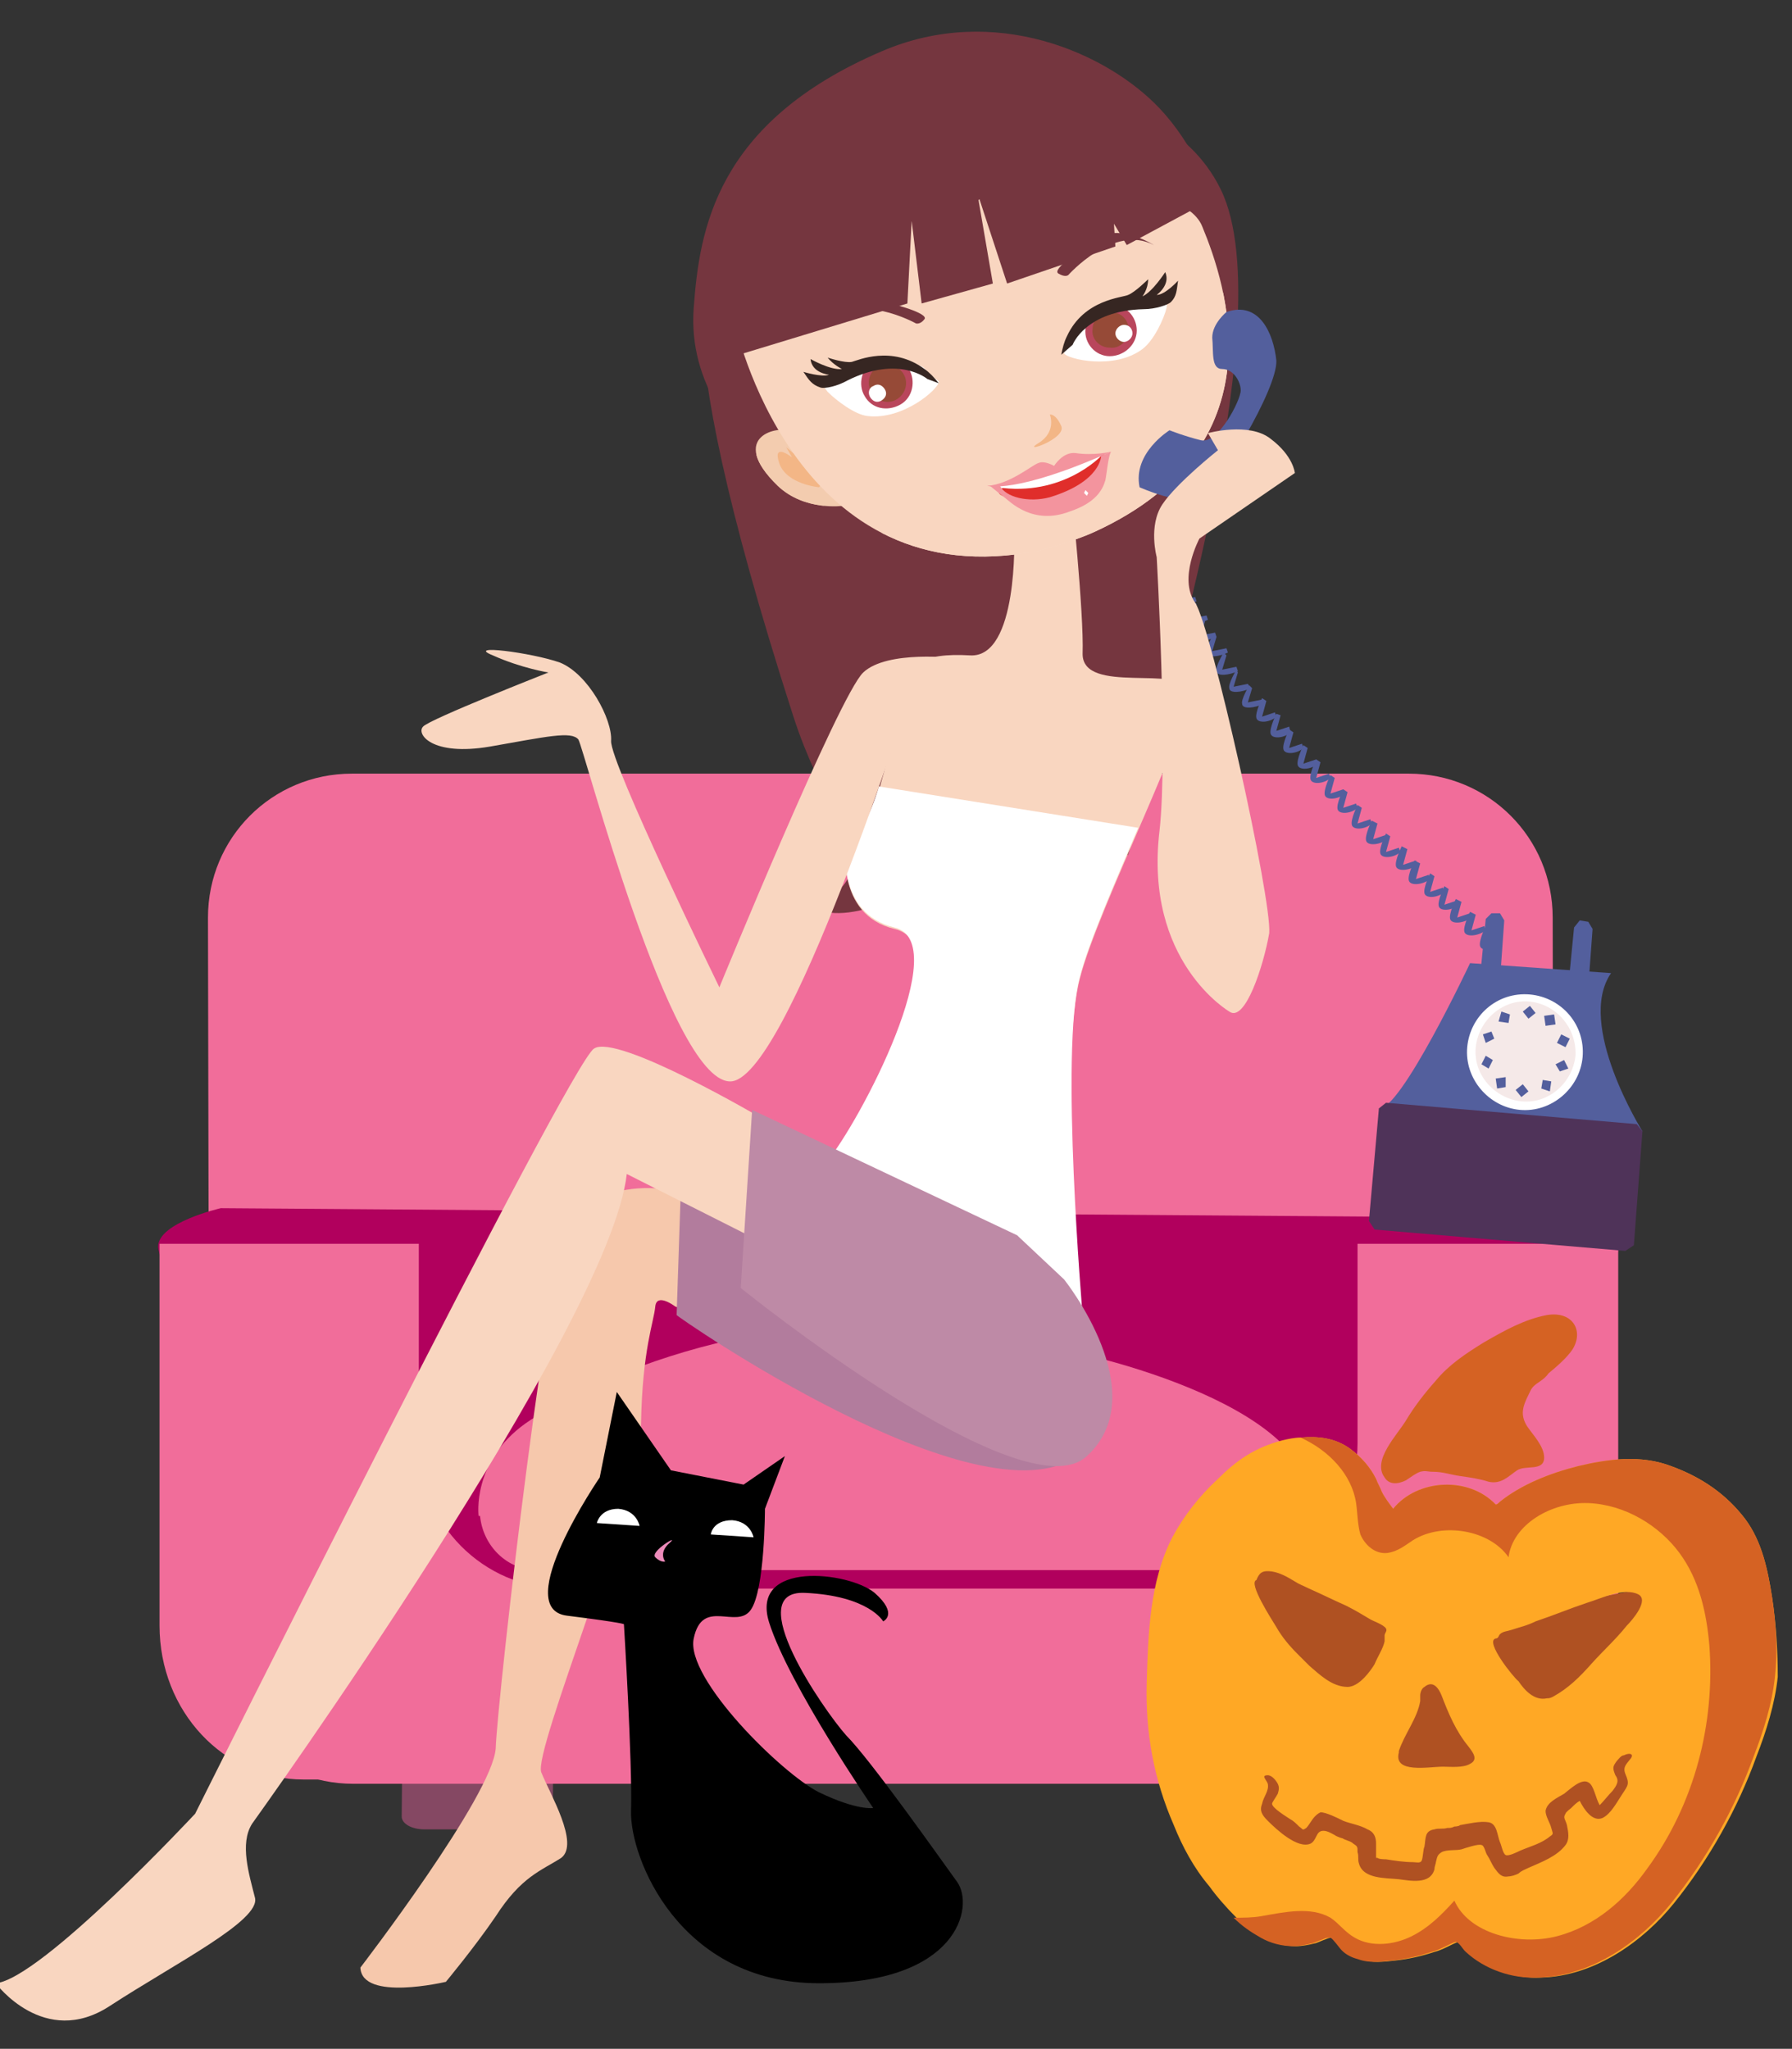 <?xml version="1.0" encoding="utf-8"?>
<!-- Generator: Adobe Illustrator 25.2.1, SVG Export Plug-In . SVG Version: 6.00 Build 0)  -->
<svg version="1.1" xmlns="http://www.w3.org/2000/svg" xmlns:xlink="http://www.w3.org/1999/xlink" x="0px" y="0px"
	 viewBox="0 0 125.8 143.8" style="enable-background:new 0 0 125.8 143.8;" xml:space="preserve">
<rect x="0" y="0" width="125.8" height="143.8" fill="#333333" stroke="none"/>
<style type="text/css">
	.st0{fill:#854863;}
	.st1{fill:#F16D9A;}
	.st2{fill:#B1005D;}
	.st3{fill:#535F9D;}
	.st4{fill:#75363F;}
	.st5{fill:#F9D6C0;}
	.st6{fill:#F6C8AC;}
	.st7{fill:#FFFFFF;}
	.st8{fill:#B27C9D;}
	.st9{fill:#BE8AA6;}
	.st10{fill:#F3CCAF;}
	.st11{fill:#F3B686;}
	.st12{fill:#F7DBC8;}
	.st13{fill:#C25D46;}
	.st14{fill:#E02E2B;}
	.st15{fill:#F7E8DE;}
	.st16{fill:#F3949E;}
	.st17{fill:#FBCD60;}
	.st18{fill:#964A37;}
	.st19{fill:#362622;}
	.st20{fill:#B9465C;}
	.st21{fill:#4F3359;}
	.st22{fill:#F5E9E8;}
	.st23{fill:#EC8AB9;}
	.st24{fill:#D56223;}
	.st25{fill:#AF5122;}
	.st26{fill:#FFA825;}
</style>
<g id="Layer_1">
	<g>
		<path class="st0" d="M94.5,127.5c0,0.5-0.7,0.9-1.6,0.9h-7.3c-0.9,0-1.6-0.4-1.6-0.9l0.1-11c0-0.5,0.7-0.9,1.6-0.9H93
			c0.9,0,1.6,0.4,1.6,0.9L94.5,127.5L94.5,127.5z"/>
		<path class="st0" d="M38.8,127.5c0,0.5-0.7,0.9-1.6,0.9h-7.4c-0.9,0-1.6-0.4-1.6-0.9l0.1-11c0-0.5,0.7-0.9,1.6-0.9h7.4
			c0.9,0,1.6,0.4,1.6,0.9L38.8,127.5L38.8,127.5z"/>
		<path class="st1" d="M109,64.4c0-5.6-4.5-10.1-10.1-10.1H24.7c-5.6,0-10.1,4.5-10.1,10.1l0.1,50.7c0,5.6,4.5,10.1,10.1,10.1H99
			c5.6,0,10.1-4.5,10.1-10.1L109,64.4L109,64.4z"/>
		<path class="st2" d="M15.5,84.8c0,0-4.4,1-4.4,2.7S18.7,103,23,108.2c4.3,5.2,23.5,15.1,43.7,13.7c20.2-1.3,42.6-12.1,42.6-12.1
			l4.4-22.5c0,0-0.4-1.9-4.5-2.2c-4.1-0.3-11.4,0.3-11.4,0.3L15.5,84.8L15.5,84.8z"/>
		<path class="st1" d="M95.3,101.3c0,5.6-4.5,10.2-10.1,10.2H39.5c-5.6,0-10.1-4.6-10.1-10.2v-14H11.2v26.8c0,6,4.5,10.8,10.1,10.8
			h82.2c5.6,0,10.1-4.8,10.1-10.8V87.3H95.3V101.3L95.3,101.3z"/>
		<path class="st1" d="M91.9,105.4c0.3-6.9-16.4-10.8-19.5-11c-0.5,0-1.1-0.1-1.6-0.3c-16.1-3.9-30.2,3.2-33.9,5.8
			c-3.8,2.7-3.3,6.5-3.3,6.5l0.1,0c0.2,2.1,1.9,3.8,4,3.8h50.1c2.2,0,4.1-1.8,4.1-4.1c0-0.2,0-0.5-0.1-0.7L91.9,105.4L91.9,105.4z"
			/>
	</g>
	<g>
		<path class="st3" d="M82.4,39.6c0,0-0.6,1-0.5,1.3c0,0.4,0.9,0.3,1.5,0l-0.1-0.3l-1,0.2l0.3-1L82.4,39.6L82.4,39.6z"/>
		<path class="st3" d="M83,40.9c0,0-0.6,1-0.5,1.3c0,0.4,0.9,0.3,1.5,0l-0.1-0.3l-1,0.2l0.3-1L83,40.9L83,40.9z"/>
		<path class="st3" d="M83.8,42.2c0,0-0.6,1-0.5,1.3c0,0.4,0.9,0.3,1.5,0l-0.1-0.3l-1,0.2l0.3-1L83.8,42.2L83.8,42.2z"/>
		<path class="st3" d="M86.8,47c0,0-0.6,1-0.5,1.3c0,0.4,0.9,0.3,1.5,0L87.6,48l-1,0.2l0.3-1L86.8,47L86.8,47z"/>
		<path class="st3" d="M85.9,45.8c0,0-0.6,1-0.5,1.3c0,0.4,0.9,0.3,1.5,0l-0.1-0.3l-1,0.2l0.3-1L85.9,45.8L85.9,45.8z"/>
		<path class="st3" d="M85.2,44.5c0,0-0.6,1-0.5,1.3c0,0.4,0.9,0.3,1.5,0l-0.1-0.3l-1,0.2l0.3-1L85.2,44.5L85.2,44.5z"/>
		<path class="st3" d="M84.4,43.4c0,0-0.6,1-0.5,1.3c0,0.4,0.9,0.3,1.5,0l-0.1-0.3l-1,0.2l0.3-1L84.4,43.4L84.4,43.4z"/>
		<path class="st3" d="M89.6,50.1c0,0-0.5,1-0.4,1.4c0.1,0.4,1,0.3,1.4-0.1L90.5,51l-0.9,0.3l0.3-1.1L89.6,50.1L89.6,50.1z"/>
		<path class="st3" d="M88.6,49c0,0-0.5,1-0.4,1.4c0.1,0.4,1,0.3,1.4-0.1l-0.1-0.3l-0.9,0.3l0.3-1.1L88.6,49L88.6,49z"/>
		<path class="st3" d="M87.7,48.1c0,0-0.6,1-0.5,1.3c0,0.4,0.9,0.3,1.5,0l-0.1-0.3l-1,0.2l0.3-1L87.7,48.1L87.7,48.1z"/>
		<path class="st3" d="M94.3,55.4c0,0-0.5,1-0.4,1.4c0.1,0.4,1,0.3,1.4-0.1l-0.1-0.3l-0.9,0.3l0.3-1.1L94.3,55.4L94.3,55.4z"/>
		<path class="st3" d="M104.4,68.7c0,0-0.8,0.3-1,0.6c-0.1,0.3,0.4,0.7,0.9,0.7l0.1-0.2l-0.7-0.3l0.7-0.5L104.4,68.7L104.4,68.7z"/>
		<path class="st3" d="M103.7,67.8c0,0-0.4,0.8-0.3,1.1c0.1,0.3,0.8,0.2,1.1-0.1l-0.1-0.2l-0.7,0.2l0.2-0.8L103.7,67.8L103.7,67.8z"
			/>
		<path class="st3" d="M101.4,62.2c0,0-0.5,1-0.4,1.4c0.1,0.4,1,0.3,1.4-0.1l-0.1-0.3l-0.9,0.3l0.3-1.1L101.4,62.2L101.4,62.2z"/>
		<path class="st3" d="M100.4,61.3c0,0-0.5,1-0.4,1.4c0.1,0.4,1,0.3,1.4-0.1l-0.1-0.3l-0.9,0.3l0.3-1.1L100.4,61.3L100.4,61.3z"/>
		<path class="st3" d="M99.3,60.4c0,0-0.5,1-0.4,1.4c0.1,0.4,1,0.3,1.5-0.1l-0.1-0.3l-0.9,0.3l0.3-1.1L99.3,60.4L99.3,60.4z"/>
		<path class="st3" d="M98.4,59.4c0,0-0.5,1-0.4,1.4c0.1,0.4,1,0.3,1.5-0.1l-0.1-0.3l-0.9,0.3l0.3-1.1L98.4,59.4L98.4,59.4z"/>
		<path class="st3" d="M104.3,65c0,0-0.5,1-0.4,1.4c0.1,0.4,1,0.3,1.4-0.1l-0.1-0.3l-0.9,0.3l0.3-1.1L104.3,65L104.3,65z"/>
		<path class="st3" d="M103.2,64c0,0-0.5,1-0.4,1.4c0.1,0.4,1,0.3,1.5-0.1l-0.1-0.3l-0.9,0.3l0.3-1.1L103.2,64L103.2,64z"/>
		<path class="st3" d="M102.2,63.1c0,0-0.5,1-0.4,1.4c0.1,0.4,1,0.3,1.5-0.1l-0.1-0.3l-0.9,0.3l0.3-1.1L102.2,63.1L102.2,63.1z"/>
		<path class="st3" d="M97.3,58.5c0,0-0.5,1-0.4,1.4c0.1,0.4,1,0.3,1.4-0.1l-0.1-0.3l-0.9,0.3l0.3-1.1L97.3,58.5L97.3,58.5z"/>
		<path class="st3" d="M96.3,57.6c0,0-0.5,1-0.4,1.4c0.1,0.4,1,0.3,1.5-0.1l-0.1-0.3l-0.9,0.3l0.3-1.1L96.3,57.6L96.3,57.6z"/>
		<path class="st3" d="M95.3,56.5c0,0-0.5,1-0.4,1.4c0.1,0.4,1,0.3,1.4-0.1l-0.1-0.3l-0.9,0.3l0.3-1.1L95.3,56.5L95.3,56.5z"/>
		<path class="st3" d="M93.4,54.4c0,0-0.5,1-0.4,1.4c0.1,0.4,1,0.3,1.4-0.1l-0.1-0.3l-0.9,0.3l0.3-1.1L93.4,54.4L93.4,54.4z"/>
		<path class="st3" d="M92.4,53.3c0,0-0.5,1-0.4,1.4c0.1,0.4,1,0.3,1.4-0.1l-0.1-0.3l-0.9,0.3l0.3-1.1L92.4,53.3L92.4,53.3z"/>
		<path class="st3" d="M91.5,52.3c0,0-0.5,1-0.4,1.4c0.1,0.4,1,0.3,1.4-0.1l-0.1-0.3l-0.9,0.3l0.3-1.1L91.5,52.3L91.5,52.3z"/>
		<path class="st3" d="M90.5,51.2c0,0-0.5,1-0.4,1.4c0.1,0.4,1,0.3,1.4-0.1l-0.1-0.3l-0.9,0.3l0.3-1.1L90.5,51.2L90.5,51.2z"/>
		<g>
			<path class="st4" d="M50.3,18.7c0,0-4.5,0.9,5.4,31.6c1.9,5.9,5,9.4,3.8,11.4c-1.1,2-2.9,0.7-1.8-1.3c0,0-1.6,2.2-0.6,3.2
				c0.6,0.6,2.5,0.8,5.1-0.3c6.8-2.8,17-3.3,17-3.3s1.1-3.5,1.2-5.3s9.9-32,5.3-41.4S65.8,6.8,65.8,6.8L50.3,18.7L50.3,18.7z"/>
			<g>
				<path class="st5" d="M71.2,37.6c0,0,0.3,8.6-3.1,8.4c-3.4-0.2-4.6,0.7-4.9,2.5c-0.3,1.8-1.5,9.9-3.8,10.7c0,0-0.8,5,3.4,6
					s0,11.4-2.4,14.3C58,82.4,75.1,91.8,75.1,91.8s-0.6-18.1,0.7-23.1c1.3-5.1,8.1-18.3,7.6-20.2c-0.4-1.9-7.4,0.3-7.4-2.6
					c0.1-2.9-0.8-11.4-0.8-11.4L71.2,37.6L71.2,37.6z"/>
				<g>
					<path class="st6" d="M47.4,91.7c0,0-1.3-1-1.4,0c-0.1,1.1-0.9,3-1,8.2c-0.1,5.1-7.6,23-7,24.5c0.6,1.5,2.7,5,1.4,6
						c-1.4,0.9-2.8,1.3-4.6,4.1c-1.5,2.2-3.5,4.6-3.5,4.6s-5.9,1.4-6-1c0,0,9.3-12.1,9.5-15.4c0.1-3.3,3.9-36.8,5.5-37.7
						c1.6-1,5.9-3.7,13.3,1.4c7.4,5.1,3.1,8.6,3.1,8.6L47.4,91.7L47.4,91.7z"/>
					<path class="st7" d="M59.4,59.1c0,0-0.8,5,3.4,6S60.4,78.7,58,81.6c-2.4,2.9,18,10.7,18,10.7s-1.6-18.6-0.2-23.7
						c0.6-2.4,2.4-6.5,4.1-10.5l-18.2-2.9C61.1,57.2,60.3,58.8,59.4,59.1L59.4,59.1z"/>
					<path class="st8" d="M75.6,102.2c6.9-4.9-16.8-15.4-16.8-15.4l-11-3.5l-0.3,9C47.5,92.4,68.7,107.1,75.6,102.2L75.6,102.2z"/>
					<path class="st5" d="M57.1,83.1l-1.8,5L44,82.4c-1.2,10.7-26.3,45.6-26.3,45.6c-0.9,1.4-0.2,3.6,0.2,5.2
						c0.4,1.6-5.6,4.6-10.2,7.6c-4.6,3-8-1.6-8-1.6c3.2-0.3,14-11.9,14-11.9s26.3-52.7,28-53.7c1.6-1.1,11.8,4.9,11.8,4.9L57.1,83.1
						L57.1,83.1z"/>
					<path class="st9" d="M71.4,86.7l3.3,3.1c0,0,6.4,8,1.6,12.4C71.8,106.4,52,90.4,52,90.4l0.8-12.5L71.4,86.7L71.4,86.7z"/>
					<path class="st5" d="M67.1,46.2c0,0-4.8-0.6-6.5,1c-1.7,1.6-10.1,22.1-10.1,22.1S42.8,53.5,42.9,52c0.1-1.5-1.6-4.7-3.6-5.5
						c-2-0.7-6.7-1.3-4.7-0.5c2,0.9,3.9,1.2,3.9,1.2s-8.4,3.3-8.8,3.8c-0.5,0.5,0.6,2.1,4.7,1.4c4-0.7,5.7-1.1,6.2-0.5
						c0.4,0.6,6.4,23.8,10.6,24C55.2,76.2,64,48.4,64,48.4L67.1,46.2L67.1,46.2z"/>
					<path class="st10" d="M59.2,35.5c0,0-2.7,0.4-4.6-1.4c-3.6-3.5,0.1-4.3,1-3.8C56.7,30.9,59.2,35.5,59.2,35.5L59.2,35.5z"/>
					<path class="st11" d="M57.5,34.2c0,0-2.3-0.2-2.8-1.7c-0.5-1.5,0.9-0.4,0.9-0.4l-0.4-0.7C55.2,31.4,58.1,33.7,57.5,34.2
						L57.5,34.2z"/>
					<path class="st12" d="M51.6,22.7l9.5-10.6l6,3.2L70,13c0,0,12.9-0.9,14.4,2.9c1.7,4.1,5.5,15.4-7.5,21.4
						c-1.7,0.8-4.8,1.6-4.8,1.5C55.6,41.5,51.6,22.7,51.6,22.7L51.6,22.7z"/>
					<path class="st13" d="M64.3,22.7c0,0-4.1-2.3-6.3,0c0,0,1.6-2.1,3.2-1.7c1.6,0.3,4,1,3.7,1.4C64.6,22.8,64.3,22.7,64.3,22.7
						L64.3,22.7z"/>
					<path class="st11" d="M73.7,29.1c0,0,0.5,1.2-0.8,2c-1.3,0.8,2-0.3,1.6-1.2C74.1,29,73.7,29.1,73.7,29.1L73.7,29.1z"/>
					<path class="st14" d="M77.5,31.9c0,0-0.6,2.6-2.8,3c-2.1,0.4-5.4,0.1-4.4-0.6c1-0.7,2.2-1.1,2.2-1.1l1.2,0l1.8-0.8L77.5,31.9
						L77.5,31.9z"/>
					<path class="st15" d="M57.8,30.3c0,0,0.4,0.8,2.1,0.8c1.8,0,0.4,1.3-1.2,0.9C57.2,31.6,56.5,30.2,57.8,30.3L57.8,30.3z"/>
					<path class="st15" d="M82.5,23.3c0,0,0.1,0.8-1.2,1.8c-1.3,1,0.4,1.2,1.4,0C83.7,23.9,83.4,22.5,82.5,23.3L82.5,23.3z"/>
					<path class="st7" d="M77.3,32c0,0-2.7,2.9-7.3,2.2c0,0,1-0.5,1.4-0.6c0.4-0.1,1.6-0.3,1.6-0.3s1.6-0.5,1.9-0.7
						C75.1,32.4,77.3,32,77.3,32L77.3,32z"/>
					<path class="st16" d="M77.3,32c0,0,0,1.8-3.6,2.9c-1.5,0.4-3.1,0-3.5-0.8l-0.7,0c0,0,0.6,0.5,1,0.8c0.4,0.3,2,2,4.6,1
						c1.8-0.6,2.3-1.5,2.5-2.2c0.1-0.5,0.2-1.7,0.4-2L77.3,32L77.3,32z"/>
					<path class="st16" d="M78,31.7c0,0-1.2,0.3-2.5,0.1c-0.9-0.1-1.5,0.9-1.5,0.9s-0.7-0.4-1.1-0.2c-0.4,0.1-2,1.5-3.6,1.6
						C69.3,34.1,71.3,34.7,78,31.7L78,31.7z"/>
					<path class="st13" d="M75,19.3c0,0,3.2-3.6,6-2.1c0,0-2.2-1.4-3.7-0.6c-1.4,0.9-3.5,2.3-3,2.6C74.8,19.5,75,19.3,75,19.3
						L75,19.3z"/>
					<polygon class="st7" points="76.1,34.6 76.3,34.8 76.4,34.6 76.2,34.4 					"/>
					<path class="st7" d="M77.2,22c1.8-0.9,3.8-1.2,4.7-0.9l0,0.5c-0.2,0.8-0.9,2.3-1.7,2.9c-2,1.5-5.3,0.7-5.5,0.3
						c0-0.1,0.4-0.8,0.3-1C75.2,23.1,75.6,22.9,77.2,22L77.2,22z"/>
					<path class="st17" d="M79.8,23.2c0,1-0.9,1.8-1.9,1.8c-1,0-1.8-0.9-1.7-1.9c0-1,0.9-1.8,1.9-1.7C79,21.4,79.8,22.2,79.8,23.2
						L79.8,23.2z"/>
					<path class="st18" d="M79.2,23.2c0,0.7-0.6,1.3-1.3,1.2c-0.7,0-1.3-0.6-1.2-1.3c0-0.7,0.6-1.3,1.3-1.2
						C78.7,21.9,79.3,22.5,79.2,23.2L79.2,23.2z"/>
					<path class="st7" d="M79.5,23.4c0,0.3-0.3,0.6-0.6,0.6c-0.3,0-0.6-0.3-0.6-0.6c0-0.3,0.3-0.6,0.6-0.6
						C79.3,22.8,79.5,23.1,79.5,23.4L79.5,23.4z"/>
					<path class="st4" d="M61.8,37.5c0,0-13.9-5.3-13.1-15.9c0.4-5.4,1.5-13,13.2-18c7.9-3.4,15.8,0.1,19.5,4
						c4.7,5,5.1,12.5,5.1,12.5L61.8,37.5L61.8,37.5z"/>
					<path class="st19" d="M75.3,24.2c0,0,0.9-2.4,5-2.5c0.8,0,1.7-0.3,1.9-0.5c0.4-0.4,0.4-0.8,0.5-1.5c0,0-0.9,1-1.5,1
						c0,0,1-0.7,0.6-1.6c0,0-0.9,1.4-1.6,1.7c0,0,0.4-0.5,0.4-1.2c0,0-0.9,0.9-1.4,1.1c-0.4,0.2-3.1,0.3-4.3,2.9
						c-0.2,0.4-0.3,0.8-0.4,1.3L75.3,24.2L75.3,24.2z"/>
					<path class="st7" d="M62.4,25.6c-2.1,0.1-3.9,0.8-4.6,1.5l0.3,0.4c0.6,0.6,1.9,1.6,2.8,1.7c2.5,0.3,5-1.9,5-2.4
						c0-0.1-0.7-0.5-0.8-0.7C64.7,25.5,64.2,25.5,62.4,25.6L62.4,25.6z"/>
					<path class="st17" d="M60.7,27.8c0.5,0.9,1.6,1.1,2.5,0.6c0.9-0.5,1.1-1.7,0.6-2.5c-0.5-0.9-1.6-1.1-2.5-0.6
						C60.5,25.8,60.2,27,60.7,27.8L60.7,27.8z"/>
					<path class="st18" d="M61.2,27.6c0.4,0.6,1.2,0.8,1.8,0.4c0.6-0.4,0.8-1.2,0.4-1.8c-0.4-0.6-1.2-0.8-1.8-0.4
						C61,26.1,60.8,26.9,61.2,27.6L61.2,27.6z"/>
					<path class="st7" d="M61.1,27.9c0.2,0.3,0.5,0.4,0.8,0.2c0.3-0.2,0.4-0.5,0.2-0.8c-0.2-0.3-0.5-0.4-0.8-0.2
						C61,27.2,60.9,27.6,61.1,27.9L61.1,27.9z"/>
					<path class="st19" d="M65.1,26.6c0,0-2-1.7-5.6,0.1c-0.7,0.4-1.6,0.6-1.9,0.5c-0.6-0.2-0.8-0.5-1.2-1.1c0,0,1.3,0.4,1.8,0.2
						c0,0-1.2-0.1-1.3-1.1c0,0,1.4,0.8,2.2,0.7c0,0-0.6-0.3-1-0.8c0,0,1.2,0.4,1.7,0.3c0.4-0.1,2.8-1.2,5.1,0.5c0.3,0.2,0.7,0.6,1,1
						L65.1,26.6L65.1,26.6z"/>
					<path class="st10" d="M59.2,35.5c0,0-2.7,0.4-4.6-1.4c-3.6-3.5,0.1-4.3,1-3.8C56.7,30.9,59.2,35.5,59.2,35.5L59.2,35.5z"/>
					<path class="st11" d="M57.5,34.2c0,0-2.3-0.2-2.8-1.7c-0.5-1.5,0.9-0.4,0.9-0.4l-0.4-0.7C55.2,31.4,58.1,33.7,57.5,34.2
						L57.5,34.2z"/>
					<path class="st5" d="M51.6,22.7l9.5-10.6l6,3.2L70,13c0,0,12.9-0.9,14.4,2.9c1.7,4.1,5.5,15.4-7.5,21.4
						c-1.7,0.8-4.8,1.6-4.8,1.5C55.6,41.5,51.6,22.7,51.6,22.7L51.6,22.7z"/>
					<path class="st4" d="M64.3,22.7c0,0-4.1-2.3-6.3,0c0,0,1.6-2.1,3.2-1.7c1.6,0.3,4,1,3.7,1.4C64.6,22.8,64.3,22.7,64.3,22.7
						L64.3,22.7z"/>
					<path class="st11" d="M73.7,29.1c0,0,0.5,1.2-0.8,2c-1.3,0.8,2-0.3,1.6-1.2C74.1,29,73.7,29.1,73.7,29.1L73.7,29.1z"/>
					<path class="st14" d="M77.5,31.9c0,0-0.6,2.6-2.8,3c-2.1,0.4-5.4,0.1-4.4-0.6c1-0.7,2.2-1.1,2.2-1.1l1.2,0l1.8-0.8L77.5,31.9
						L77.5,31.9z"/>
					<path class="st7" d="M77.3,32c0,0-2.7,2.9-7.3,2.2c0,0,1-0.5,1.4-0.6c0.4-0.1,1.6-0.3,1.6-0.3s1.6-0.5,1.9-0.7
						C75.1,32.4,77.3,32,77.3,32L77.3,32z"/>
					<path class="st16" d="M77.3,32c0,0,0,1.8-3.6,2.9c-1.5,0.4-3.1,0-3.5-0.8l-0.7,0c0,0,0.6,0.5,1,0.8c0.4,0.3,2,2,4.6,1
						c1.8-0.6,2.3-1.5,2.5-2.2c0.1-0.5,0.2-1.7,0.4-2L77.3,32L77.3,32z"/>
					<path class="st16" d="M78,31.7c0,0-1.2,0.3-2.5,0.1c-0.9-0.1-1.5,0.9-1.5,0.9s-0.7-0.4-1.1-0.2c-0.4,0.1-2,1.5-3.6,1.6
						C69.3,34.1,71.3,34.7,78,31.7L78,31.7z"/>
					<path class="st4" d="M75,19.3c0,0,3.2-3.6,6-2.1c0,0-2.2-1.4-3.7-0.6c-1.4,0.9-3.5,2.3-3,2.6C74.8,19.5,75,19.3,75,19.3
						L75,19.3z"/>
					<polygon class="st7" points="76.1,34.6 76.3,34.8 76.4,34.6 76.2,34.4 					"/>
					<path class="st7" d="M77.2,22c1.8-0.9,3.8-1.2,4.7-0.9l0,0.5c-0.2,0.8-0.9,2.3-1.7,2.9c-2,1.5-5.3,0.7-5.5,0.3
						c0-0.1,0.4-0.8,0.3-1C75.2,23.1,75.6,22.9,77.2,22L77.2,22z"/>
					<path class="st20" d="M79.8,23.2c0,1-0.9,1.8-1.9,1.8c-1,0-1.8-0.9-1.7-1.9c0-1,0.9-1.8,1.9-1.7C79,21.4,79.8,22.2,79.8,23.2
						L79.8,23.2z"/>
					<path class="st18" d="M79.2,23.2c0,0.7-0.6,1.3-1.3,1.2c-0.7,0-1.3-0.6-1.2-1.3c0-0.7,0.6-1.3,1.3-1.2
						C78.7,21.9,79.3,22.5,79.2,23.2L79.2,23.2z"/>
					<path class="st7" d="M79.5,23.4c0,0.3-0.3,0.6-0.6,0.6c-0.3,0-0.6-0.3-0.6-0.6c0-0.3,0.3-0.6,0.6-0.6
						C79.3,22.8,79.5,23.1,79.5,23.4L79.5,23.4z"/>
					<path class="st19" d="M75.3,24.2c0,0,0.9-2.4,5-2.5c0.8,0,1.7-0.3,1.9-0.5c0.4-0.4,0.4-0.8,0.5-1.5c0,0-0.9,1-1.5,1
						c0,0,1-0.7,0.6-1.6c0,0-0.9,1.4-1.6,1.7c0,0,0.4-0.5,0.4-1.2c0,0-0.9,0.9-1.4,1.1c-0.4,0.2-3.1,0.3-4.3,2.9
						c-0.2,0.4-0.3,0.8-0.4,1.3L75.3,24.2L75.3,24.2z"/>
					<path class="st7" d="M62.4,25.6c-2.1,0.1-3.9,0.8-4.6,1.5l0.3,0.4c0.6,0.6,1.9,1.6,2.8,1.7c2.5,0.3,5-1.9,5-2.4
						c0-0.1-0.7-0.5-0.8-0.7C64.7,25.5,64.2,25.5,62.4,25.6L62.4,25.6z"/>
					<path class="st20" d="M60.7,27.8c0.5,0.9,1.6,1.1,2.5,0.6c0.9-0.5,1.1-1.7,0.6-2.5c-0.5-0.9-1.6-1.1-2.5-0.6
						C60.5,25.8,60.2,27,60.7,27.8L60.7,27.8z"/>
					<path class="st18" d="M61.2,27.6c0.4,0.6,1.2,0.8,1.8,0.4c0.6-0.4,0.8-1.2,0.4-1.8c-0.4-0.6-1.2-0.8-1.8-0.4
						C61,26.1,60.8,26.9,61.2,27.6L61.2,27.6z"/>
					<path class="st7" d="M61.1,27.9c0.2,0.3,0.5,0.4,0.8,0.2c0.3-0.2,0.4-0.5,0.2-0.8c-0.2-0.3-0.5-0.4-0.8-0.2
						C61,27.2,60.9,27.6,61.1,27.9L61.1,27.9z"/>
					<path class="st19" d="M65.1,26.6c0,0-2-1.7-5.6,0.1c-0.7,0.4-1.6,0.6-1.9,0.5c-0.6-0.2-0.8-0.5-1.2-1.1c0,0,1.3,0.4,1.8,0.2
						c0,0-1.2-0.1-1.3-1.1c0,0,1.4,0.8,2.2,0.7c0,0-0.6-0.3-1-0.8c0,0,1.2,0.4,1.7,0.3c0.4-0.1,2.8-1.2,5.1,0.5c0.3,0.2,0.7,0.6,1,1
						L65.1,26.6L65.1,26.6z"/>
					<path class="st4" d="M52.2,24.8l11.5-3.5l0.3-5.8l0.7,5.8l5-1.4l-1.1-6.4l2.1,6.4l7.6-2.6l-0.1-1.6l0.9,1.5l5.4-2.9
						c0,0-12.2-7-17.2-6.3c-4.9,0.7-9.9,3.7-9.9,3.7l-5.2,6.6C52.2,18.4,48.5,26.5,52.2,24.8L52.2,24.8z"/>
					<path class="st3" d="M86.1,21.9c0,0-1,0.8-1,1.8c0.1,1-0.1,2.2,0.7,2.2c0.8,0,1.3,0.9,1.3,1.5c0,0.7-1.6,3.8-2.8,3.5
						c-1.2-0.3-2.2-0.7-2.2-0.7s-2.6,1.6-2.1,4c0,0,3.1,1.4,4.3,0.7c1.2-0.7,5.4-7.6,5.3-9.6C89.4,23.4,88.4,21.1,86.1,21.9
						L86.1,21.9z"/>
				</g>
				<path class="st5" d="M86.3,71c0,0-6-3.5-4.9-12.7c0.6-5.3-0.2-19.2-0.2-19.2s-0.6-2.2,0.4-3.7c1-1.5,3.9-3.8,3.9-3.8l-0.7-1.2
					c0,0,2.9-0.8,4.4,0.4c1.6,1.2,1.7,2.4,1.7,2.4l-6.7,4.6c0,0-1.5,2.8-0.3,4.5c1.1,1.6,5.4,20.8,5.2,23.2
					C88.7,67.8,87.4,71.8,86.3,71L86.3,71z"/>
			</g>
		</g>
		<path class="st3" d="M103.2,67.6c0,0-4.9,10.4-6.4,10.2c-1.5-0.2,17.7,2.9,17.7,2.9l0.8-1.3c0,0-4.7-7.5-2.2-11.1L103.2,67.6
			L103.2,67.6z"/>
		<polygon class="st21" points="114.7,87.4 114.1,87.8 96.5,86.3 96.1,85.7 96.8,77.8 97.3,77.4 114.9,78.9 115.3,79.4 		"/>
		<polygon class="st3" points="105.3,68.8 104.9,69.2 104.3,69.2 103.9,68.6 104.3,64.5 104.7,64.1 105.3,64.1 105.6,64.6 		"/>
		<polygon class="st3" points="111.5,69.3 111,69.7 110.4,69.7 110.1,69.2 110.5,65.1 110.9,64.6 111.5,64.7 111.8,65.2 		"/>
		<path class="st7" d="M111.1,74.2c-0.2,2.2-2.2,3.9-4.4,3.7c-2.2-0.2-3.9-2.2-3.7-4.4s2.1-3.9,4.4-3.7
			C109.6,70,111.3,71.9,111.1,74.2L111.1,74.2z"/>
		<path class="st22" d="M110.6,74.1c-0.2,1.9-1.9,3.4-3.8,3.2s-3.4-1.9-3.2-3.8c0.2-1.9,1.9-3.4,3.8-3.2
			C109.3,70.5,110.7,72.2,110.6,74.1L110.6,74.1z"/>
		<polygon class="st3" points="107.8,71.1 107.3,71.5 106.9,71 107.4,70.6 		"/>
		<polygon class="st3" points="107.3,76.6 106.8,77 106.4,76.5 106.9,76.1 		"/>
		<polygon class="st3" points="106,71.2 105.9,71.8 105.2,71.7 105.4,71 		"/>
		<polygon class="st3" points="108.9,75.9 108.8,76.6 108.2,76.4 108.3,75.8 		"/>
		<polygon class="st3" points="104.7,72.4 104.9,72.9 104.3,73.2 104.1,72.6 		"/>
		<polygon class="st3" points="109.8,74.4 110.1,75 109.5,75.2 109.2,74.7 		"/>
		<polygon class="st3" points="104.3,74.1 104.8,74.4 104.5,75 104,74.7 		"/>
		<polygon class="st3" points="109.6,72.6 110.2,72.9 109.9,73.5 109.3,73.2 		"/>
		<polygon class="st3" points="105,75.7 105.7,75.6 105.7,76.3 105.1,76.4 		"/>
		<polygon class="st3" points="108.4,71.3 109.1,71.2 109.2,71.9 108.5,72 		"/>
	</g>
	<g>
		<path d="M42.1,103.7c0,0-6.3,9.2-2.3,9.7s4,0.6,4,0.6s0.6,9.7,0.5,13.1c-0.1,3.3,3.4,12.1,13.2,12.1s10.9-5.4,9.7-7.1
			c-1.3-1.8-6.1-8.6-7.8-10.3c-1.6-1.8-7.4-10.2-2.9-10c4.5,0.2,5.5,2,5.5,2s1.1-0.5-0.6-2c-1.8-1.5-8.8-2.3-7.4,2.1
			c1.4,4.4,7.3,13,7.3,13s-1.1,0.2-3.8-1.1c-2.6-1.3-9.4-8-8.8-10.8c0.6-2.9,3-0.6,4-2c1-1.4,1-7.1,1-7.1l1.4-3.7l-2.9,2l-5.1-1
			l-3.8-5.5L42.1,103.7L42.1,103.7z"/>
		<path class="st7" d="M49.9,107.7l3,0.2c0,0-0.2-1.1-1.5-1.2C50,106.7,49.9,107.7,49.9,107.7L49.9,107.7z"/>
		<path class="st7" d="M41.9,106.9l3,0.2c0,0-0.2-1.1-1.5-1.2C42.1,105.9,41.9,106.9,41.9,106.9L41.9,106.9z"/>
		<path class="st23" d="M46.7,109.6c0,0-0.5-0.6,0.3-1.3s-1.4,0.6-1,1C46.4,109.7,46.7,109.6,46.7,109.6L46.7,109.6z"/>
	</g>
	<g>
		<path class="st24" d="M98.7,103.9c0.3-0.2,0.7-0.5,1-0.6c0.4-0.1,0.5,0,0.9,0c0.7,0,1.2,0.2,1.9,0.3c0.7,0.1,1.4,0.2,2,0.4
			c0.9,0.2,1.4-0.4,2-0.8c0.6-0.4,1.9,0.1,1.9-0.9c0-0.8-0.8-1.6-1.2-2.2c-0.5-0.8-0.3-1.4,0.1-2.2c0.2-0.4,0.2-0.5,0.6-0.8
			c0.3-0.2,0.6-0.4,0.8-0.7c0.6-0.5,1.3-1.1,1.7-1.7c0.8-1.3,0-2.7-1.8-2.4c-1.6,0.3-3,1.1-4.4,1.9c-1.3,0.8-2.5,1.6-3.4,2.7
			c-0.8,0.9-1.5,1.8-2.1,2.8c-0.6,1-2.4,2.8-1.5,4C97.5,104.2,98.1,104.2,98.7,103.9z"/>
		<polygon class="st25" points="90,109.5 103.8,113.7 114.9,111.6 118.4,112.8 117.8,126.3 113.9,131.8 102.2,133.4 90.7,132.7 
			86.5,125.4 87.7,110.5 		"/>
		<path class="st26" d="M124.4,112.1c-0.3-1.9-0.7-3.9-1.9-5.5c-1.3-1.7-3-2.9-5.2-3.7c-2.1-0.8-4.4-0.5-6.5,0c-2,0.5-4,1.3-5.5,2.5
			c-0.1,0.1-0.2,0.2-0.3,0.2c-1.9-2-5.5-1.8-7.2,0.3c-0.3-0.4-0.6-0.8-0.8-1.2c-0.1-0.3-0.3-0.6-0.4-0.9c-0.4-0.8-1-1.5-1.8-2.1
			c-1.1-0.8-2.3-0.9-3.5-0.8c-0.4,0-0.9,0.1-1.3,0.2c-1.9,0.5-3.2,1.4-4.5,2.7c-1.3,1.2-2.4,2.6-3.2,4.1c-1.6,3.1-1.7,6.8-1.8,10.2
			c-0.1,3.5,0.5,6.8,1.9,10c0.6,1.5,1.4,3,2.5,4.3c0.5,0.7,1.2,1.5,1.9,2.2c0.6,0.6,1.2,1,1.9,1.4c0.7,0.4,1.5,0.6,2.3,0.6
			c0.4,0,0.9-0.1,1.3-0.2c0.1,0,0.5-0.2,0.8-0.3c0.2-0.1,0.4-0.1,0.5-0.1c0.2,0.1,0.6,0.7,0.8,0.9c0.3,0.3,0.7,0.5,1.1,0.6
			c0.8,0.3,1.6,0.2,2.5,0.1c0.9-0.1,1.8-0.3,2.7-0.6c0.4-0.1,0.8-0.3,1.2-0.5c0,0,0.4-0.2,0.5-0.2c0.2,0,0.5,0.5,0.6,0.6
			c0,0,0.1,0.1,0.1,0.1c1.3,1.2,3.2,1.9,5.1,1.8c3.8-0.1,7.2-2.6,9.3-5.2c2.5-3.1,4.5-6.7,5.8-10.3c0.7-1.8,1.3-3.7,1.5-5.6
			C124.8,116,124.7,114.1,124.4,112.1z M105,115C105,115,105,115,105,115c0.2,0,0.2-0.2,0.3-0.3c0.2-0.2,0.5-0.2,0.8-0.3
			c0.6-0.2,1.1-0.3,1.7-0.6c0,0,0,0,0,0c1.2-0.4,2.4-0.9,3.6-1.3c1-0.3,2.6-1.1,3.6-0.6c0.8,0.4-0.4,1.8-0.8,2.2
			c-0.8,1-1.7,1.8-2.5,2.7c-0.8,0.9-1.6,1.7-2.7,2.3c-0.2,0.1-0.3,0.1-0.4,0.1c-0.9,0.2-1.6-0.6-2-1.2
			C106.3,117.8,104.2,115.2,105,115z M98.2,123C98.2,123,98.2,123,98.2,123C98.2,123,98.2,123,98.2,123C98.2,123,98.2,123,98.2,123
			C98.2,123,98.2,123,98.2,123C98.2,123,98.2,123,98.2,123L98.2,123C98.2,123,98.2,122.9,98.2,123C98.2,122.9,98.2,122.9,98.2,123
			C98.2,122.9,98.2,122.9,98.2,123C98.2,122.9,98.2,122.9,98.2,123C98.2,122.9,98.2,122.9,98.2,123c0-0.1,0-0.1,0-0.1c0,0,0,0,0,0
			c0,0,0,0,0,0c0,0,0,0,0,0c0.4-1.2,1.3-2.3,1.5-3.5c0,0,0-0.3,0-0.4c0-0.2,0.1-0.5,0.3-0.6c0.6-0.5,1,0.1,1.2,0.6
			c0.5,1.3,1,2.5,1.9,3.6c0.3,0.4,0.7,0.9,0.1,1.2c-0.5,0.3-1.4,0.2-1.9,0.2C100.3,124,97.8,124.5,98.2,123z M88.2,110.9
			c0.2-0.5,0.4-0.7,1.1-0.6c0.6,0.1,1.1,0.4,1.6,0.7c0.3,0.2,0.6,0.3,1,0.5c0.9,0.4,1.7,0.8,2.6,1.2c0.6,0.3,1.1,0.6,1.6,0.9
			c0.3,0.2,1,0.4,1.2,0.7c0.1,0.2-0.1,0.3-0.1,0.5c0,0.1,0,0.3,0,0.4c-0.1,0.5-0.5,1.1-0.7,1.6c-0.3,0.5-1.1,1.6-1.9,1.6
			c-1.1,0-2-0.9-2.7-1.5c-0.3-0.3-0.5-0.5-0.8-0.8c-0.6-0.6-1.1-1.2-1.5-1.9C89.3,113.7,87.6,111.1,88.2,110.9z M114.5,123.4
			c-0.3,0.4-0.6,0.6-0.4,1.1c0.3,0.7,0.2,0.8-0.2,1.4c-0.4,0.6-0.8,1.4-1.4,1.7c-0.7,0.3-1.3-0.6-1.6-1.2c-0.2,0.1-0.4,0.3-0.6,0.5
			c0,0-0.4,0.3-0.4,0.4c-0.2,0.3,0,0.4,0.1,0.8c0.1,0.5,0.2,1-0.1,1.4c-0.6,0.8-1.7,1.2-2.6,1.6c-0.2,0.1-0.5,0.2-0.7,0.4
			c-0.2,0.1-0.5,0.2-0.7,0.2c-0.5,0.1-0.7-0.2-1-0.6c-0.2-0.3-0.3-0.6-0.5-0.9c-0.1-0.1-0.2-0.7-0.4-0.7c-0.2-0.1-1.1,0.2-1.4,0.3
			c-0.4,0.1-1,0-1.4,0.2c-0.3,0.2-0.3,0.3-0.4,0.7c0,0.1-0.1,0.3-0.1,0.5c-0.3,1.1-1.7,0.8-2.5,0.7c-0.9-0.1-2.5,0-2.8-1.1
			c-0.1-0.3,0-0.5-0.1-0.8c0-0.4,0-0.4-0.3-0.6c-0.2-0.2-0.5-0.2-0.8-0.4c0.2,0.1-0.4-0.1-0.5-0.2c-0.2-0.1-0.5-0.3-0.8-0.3
			c-0.3,0-0.4,0.2-0.5,0.4c-0.1,0.2-0.2,0.4-0.4,0.5c-0.9,0.4-2.4-1-3-1.6c-0.4-0.4-0.6-0.7-0.4-1.2c0.1-0.5,0.5-0.9,0.4-1.4
			c-0.1-0.3-0.5-0.6,0-0.6c0.3,0,0.6,0.4,0.7,0.6c0.1,0.2,0.1,0.4,0,0.7c-0.1,0.2-0.4,0.6-0.4,0.7c0,0.3,1,0.9,1.3,1.1
			c0.2,0.1,0.4,0.3,0.6,0.5c0.3,0.2,0.2,0.3,0.5,0.1c0.2-0.2,0.4-0.6,0.6-0.8c0.1-0.1,0.2-0.2,0.4-0.3c0.4,0,1.2,0.4,1.6,0.6
			c0.5,0.2,1.2,0.3,1.7,0.6c0.5,0.2,0.6,0.6,0.6,1c0,0.3,0,0.6,0,0.8c0,0.1,0,0.2,0,0.2c0,0,0,0,0.1,0c0.1,0.1,0.5,0.1,0.6,0.1
			c0.6,0.1,1.3,0.2,1.9,0.2c0.2,0,0.5,0.1,0.6-0.1c0.1-0.2,0.1-0.8,0.2-1c0.1-0.6,0-1.1,0.7-1.2c0.3-0.1,0.6,0,0.9-0.1
			c0.2,0,0.3,0,0.5-0.1c0,0,0.3,0,0.4-0.1c0,0,0,0,0,0c0.6-0.1,1.4-0.3,2-0.2c0.6,0.1,0.6,0.9,0.8,1.4c0.1,0.2,0.2,0.8,0.4,0.9
			c0.2,0.1,0.8-0.2,1-0.3c0,0,0,0,0,0c0.7-0.3,1.5-0.5,2.1-1c0.3-0.2,0.2-0.2,0.1-0.6c-0.1-0.4-0.4-0.8-0.4-1.2
			c0.1-0.6,0.8-0.9,1.3-1.2c0.4-0.3,1.2-1.1,1.7-0.8c0.4,0.2,0.5,1.1,0.8,1.6c0.3-0.3,0.6-0.7,0.9-1c0.3-0.4,0.5-0.7,0.2-1.1
			c-0.2-0.5-0.2-0.6,0.1-1c0.1-0.1,0.3-0.4,0.5-0.4C114.4,123,114.7,123.1,114.5,123.4z"/>
		<polygon class="st26" points="98.2,123 98.2,123 98.2,123 		"/>
		<path class="st24" d="M124.4,112.1c-0.3-1.9-0.7-3.9-1.9-5.5c-1.3-1.7-3-2.9-5.2-3.7c-2.1-0.8-4.4-0.5-6.5,0c-2,0.5-4,1.3-5.5,2.5
			c-0.1,0.1-0.2,0.2-0.3,0.2c-1.9-2-5.5-1.8-7.2,0.3c-0.3-0.4-0.6-0.8-0.8-1.2c-0.1-0.3-0.3-0.6-0.4-0.9c-0.4-0.8-1-1.5-1.8-2.1
			c-1.1-0.8-2.3-0.9-3.5-0.8c2,0.9,3.6,2.6,3.9,4.6c0.1,0.7,0.1,1.5,0.3,2.2c0.3,0.7,1,1.4,1.9,1.3c0.7-0.1,1.2-0.5,1.8-0.9
			c2.1-1.3,5.4-0.7,6.7,1.2c0.3-2.3,3-3.9,5.6-3.8c2.6,0.1,5,1.6,6.4,3.5c1.4,1.9,1.9,4.2,2.1,6.5c0.4,5.4-1,11.1-4.4,15.7
			c-1.5,2.1-3.6,4-6.3,4.7c-2.7,0.7-6.2-0.2-7.2-2.5c-0.9,1-1.8,1.9-3,2.5s-2.8,0.8-4,0.1c-0.7-0.4-1.1-1-1.7-1.4
			c-1.4-0.8-3.2-0.4-4.9-0.1c-0.6,0.1-1.2,0.1-1.9,0.1c0.6,0.6,1.2,1,1.9,1.4c0.7,0.4,1.5,0.6,2.3,0.6c0.4,0,0.9-0.1,1.3-0.2
			c0.1,0,0.5-0.2,0.8-0.3c0.2-0.1,0.4-0.1,0.5-0.1c0.2,0.1,0.6,0.7,0.8,0.9c0.3,0.3,0.7,0.5,1.1,0.6c0.8,0.3,1.6,0.2,2.5,0.1
			c0.9-0.1,1.8-0.3,2.7-0.6c0.4-0.1,0.8-0.3,1.2-0.5c0,0,0.4-0.2,0.5-0.2c0.2,0,0.5,0.5,0.6,0.6c0,0,0.1,0.1,0.1,0.1
			c1.3,1.2,3.2,1.9,5.1,1.8c3.8-0.1,7.2-2.6,9.3-5.2c2.5-3.1,4.5-6.7,5.8-10.3c0.7-1.8,1.3-3.7,1.5-5.6
			C124.8,116,124.7,114.1,124.4,112.1z"/>
	</g>
</g>
<g id="Layer_2">
</g>
</svg>
